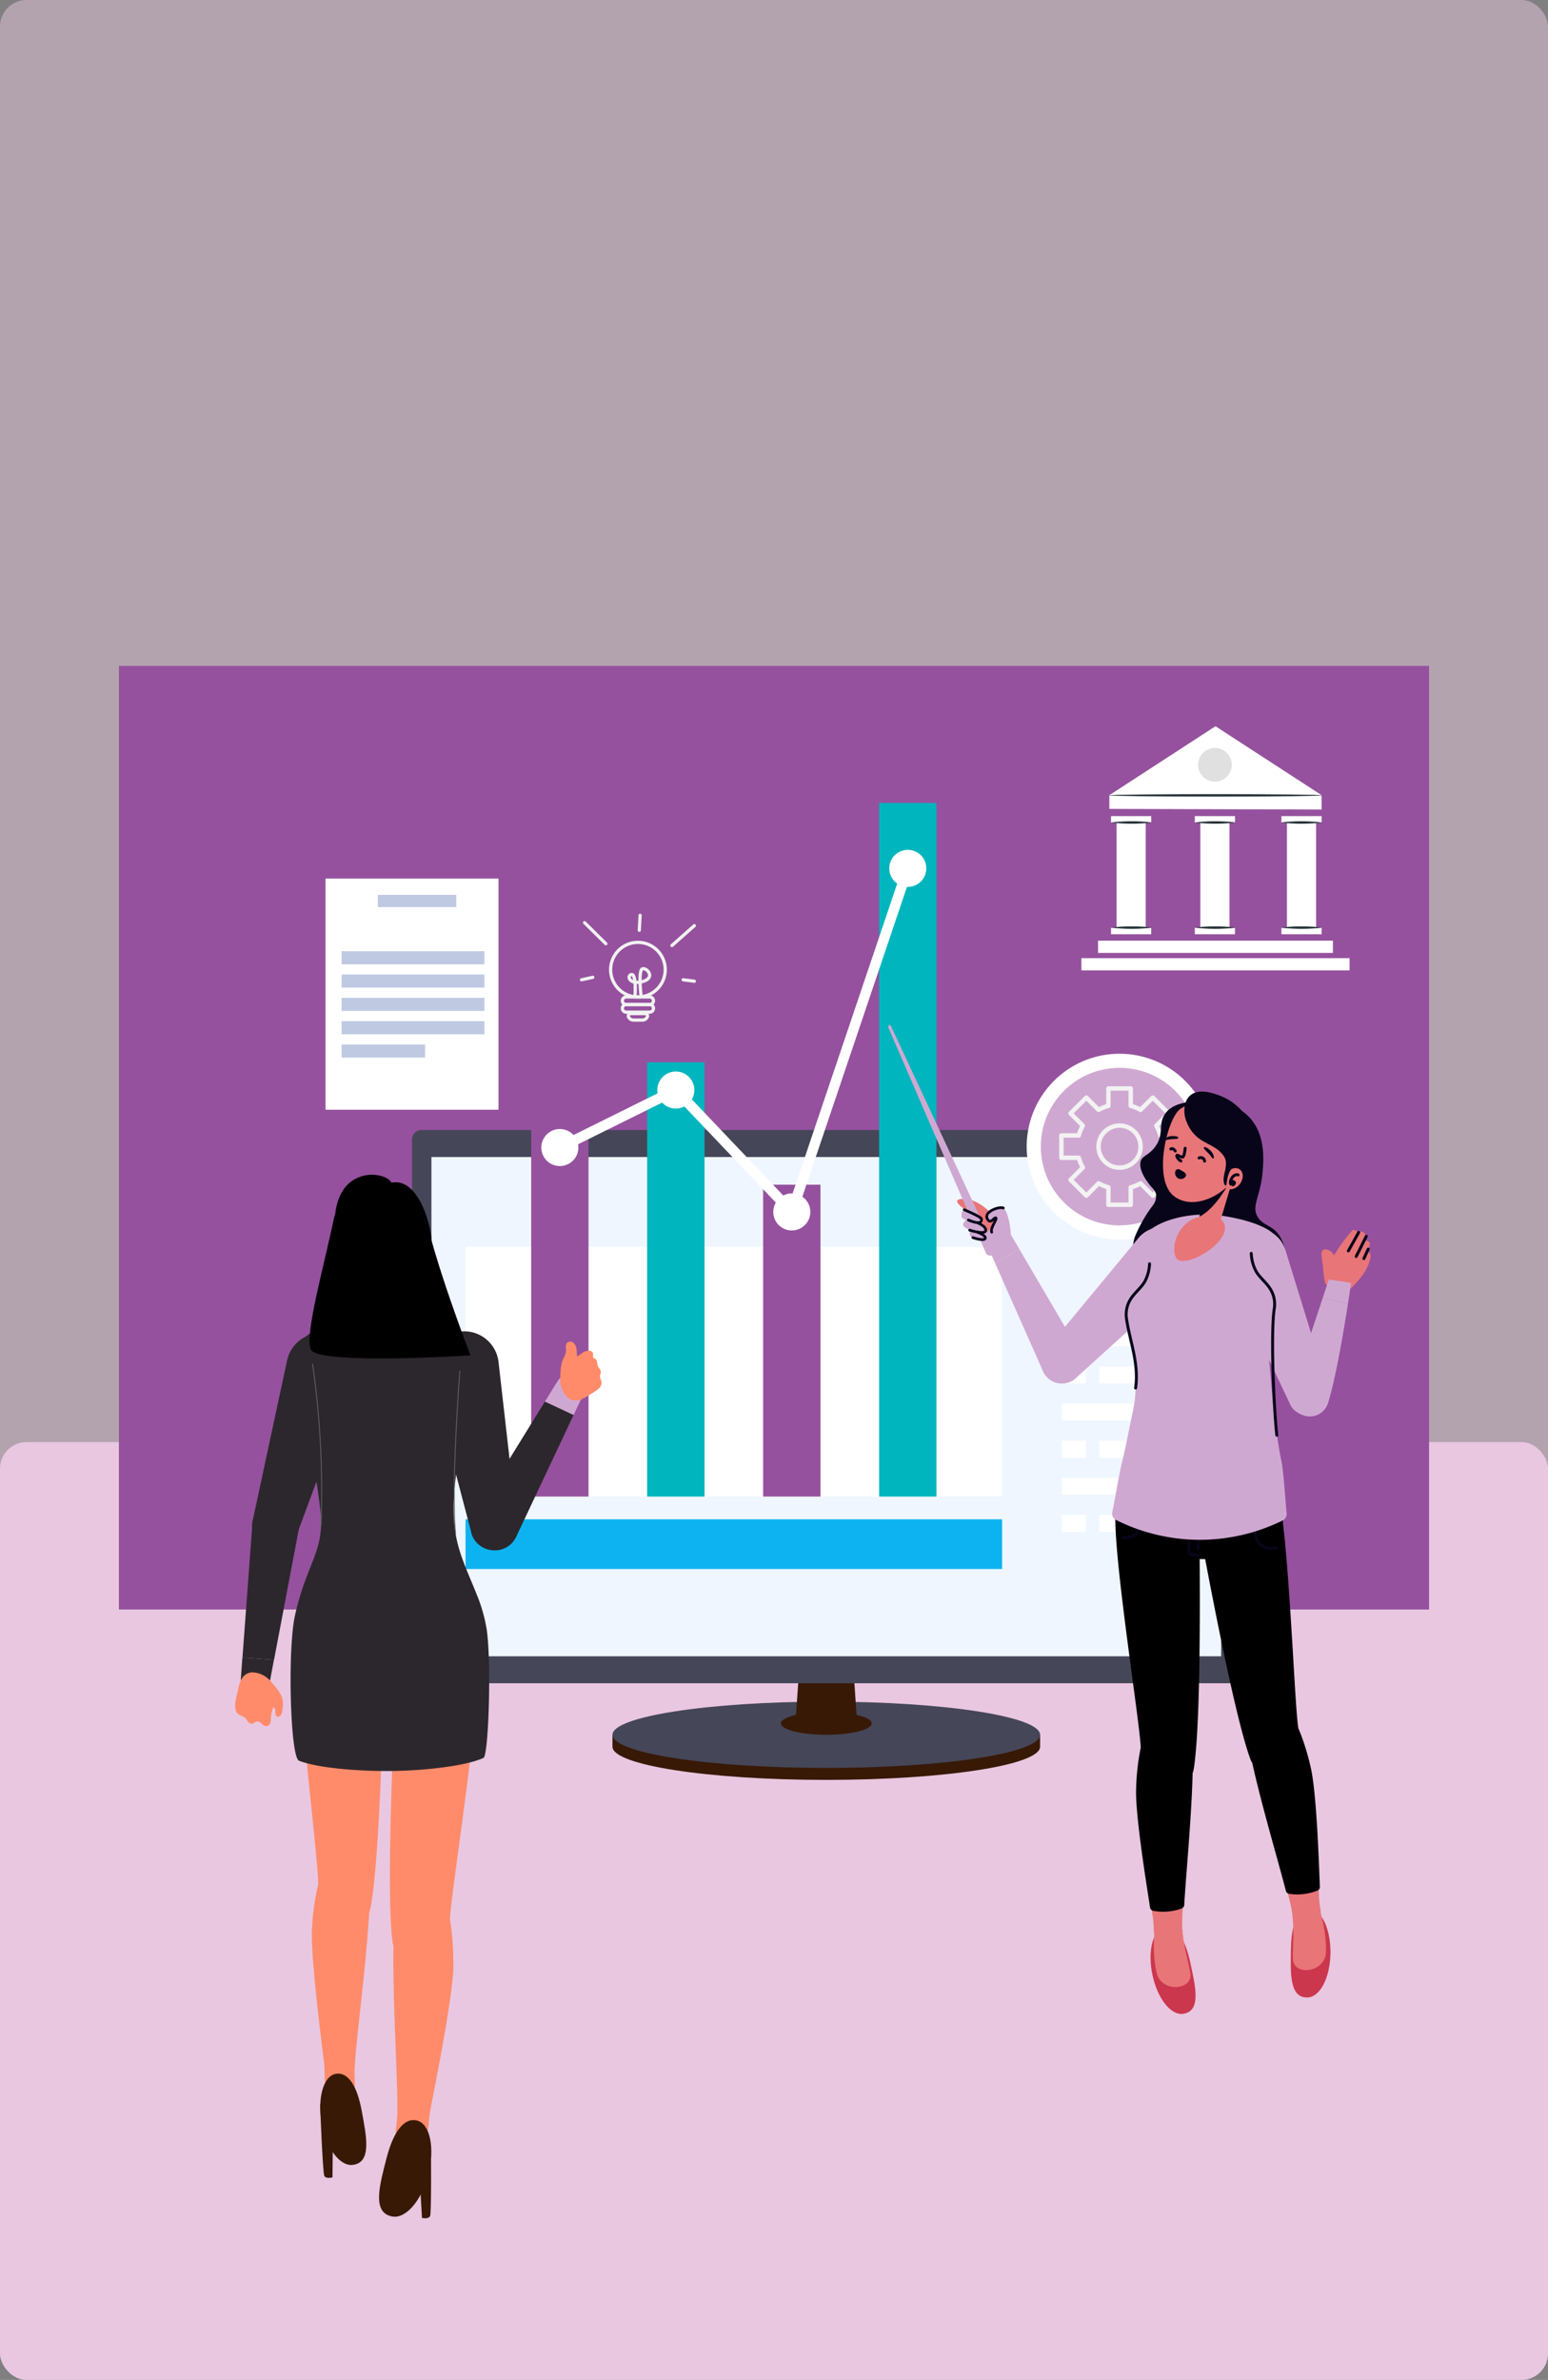 <?xml version="1.0" encoding="UTF-8"?>
<svg xmlns="http://www.w3.org/2000/svg" xmlns:xlink="http://www.w3.org/1999/xlink" width="350" height="538" viewBox="0 0 350 538">
  <rect x="0" y="0" width="350" height="538" fill="#808080" stroke="none"/>
  <defs>
    <clipPath id="clip-path">
      <rect id="Rectangle_6148" data-name="Rectangle 6148" width="350" height="538" rx="6" transform="translate(139 619)" fill="#e9c7e0"></rect>
    </clipPath>
  </defs>
  <g id="Group_49152" data-name="Group 49152" transform="translate(-139 -619)">
    <g id="Mask_Group_59" data-name="Mask Group 59" opacity="0.485" clip-path="url(#clip-path)">
      <g id="Group_12051" data-name="Group 12051">
        <rect id="Rectangle_6128" data-name="Rectangle 6128" width="350" height="538" transform="translate(139 619)" fill="#e9c7e0"></rect>
      </g>
    </g>
    <rect id="Rectangle_18297" data-name="Rectangle 18297" width="350" height="212" rx="6" transform="translate(139 945)" fill="#e9c7e0"></rect>
    <g id="OBJECTS" transform="translate(103.654 744.56)">
      <g id="Group_48386" data-name="Group 48386" transform="translate(62.235 55.955)">
        <path id="Path_74489" data-name="Path 74489" d="M0,0H296.221V213.3H0Z" transform="translate(0 -30.973)" fill="#95519e"></path>
        <g id="Group_48370" data-name="Group 48370" transform="translate(46.71 17.096)">
          <rect id="Rectangle_18273" data-name="Rectangle 18273" width="39.113" height="52.256" fill="#fff"></rect>
          <rect id="Rectangle_18274" data-name="Rectangle 18274" width="17.737" height="2.771" transform="translate(11.825 3.682)" fill="#bfc9e2"></rect>
          <rect id="Rectangle_18275" data-name="Rectangle 18275" width="32.291" height="2.956" transform="translate(3.638 16.416)" fill="#bfc9e2"></rect>
          <rect id="Rectangle_18276" data-name="Rectangle 18276" width="32.291" height="2.956" transform="translate(3.638 21.688)" fill="#bfc9e2"></rect>
          <rect id="Rectangle_18277" data-name="Rectangle 18277" width="32.291" height="2.956" transform="translate(3.638 26.959)" fill="#bfc9e2"></rect>
          <rect id="Rectangle_18278" data-name="Rectangle 18278" width="32.291" height="2.956" transform="translate(3.638 32.23)" fill="#bfc9e2"></rect>
          <rect id="Rectangle_18279" data-name="Rectangle 18279" width="18.874" height="2.956" transform="translate(3.638 37.501)" fill="#bfc9e2"></rect>
        </g>
        <g id="Group_48379" data-name="Group 48379" transform="translate(66.267)">
          <g id="Group_48375" data-name="Group 48375" transform="translate(0 73.943)">
            <g id="Group_48374" data-name="Group 48374">
              <g id="Group_48373" data-name="Group 48373">
                <g id="Group_48372" data-name="Group 48372">
                  <path id="Path_74349" data-name="Path 74349" d="M300.386,325.709c0,4.138-21.643,7.492-48.34,7.492s-48.34-3.354-48.34-7.492V323h96.679Z" transform="translate(-158.38 -186.296)" fill="#381905"></path>
                  <ellipse id="Ellipse_1721" data-name="Ellipse 1721" cx="48.34" cy="7.492" rx="48.34" ry="7.492" transform="translate(45.328 129.215)" fill="#454658"></ellipse>
                  <path id="Path_74350" data-name="Path 74350" d="M269.085,313.462l-.972-14.317H256.372l-.972,14.317c-2.093.472-3.417,1.156-3.417,1.92,0,1.426,4.593,2.583,10.259,2.583s10.26-1.156,10.26-2.583C272.5,314.618,271.178,313.934,269.085,313.462Z" transform="translate(-168.575 -181.258)" fill="#381905"></path>
                  <g id="Group_48371" data-name="Group 48371">
                    <path id="Path_74351" data-name="Path 74351" d="M146.244,151.814V272.631a2.119,2.119,0,0,0,2.119,2.119h183.1a2.119,2.119,0,0,0,2.12-2.119V151.814a2.119,2.119,0,0,0-2.12-2.119h-183.1A2.119,2.119,0,0,0,146.244,151.814Z" transform="translate(-146.244 -149.695)" fill="#454658"></path>
                    <rect id="Rectangle_18280" data-name="Rectangle 18280" width="178.557" height="112.858" transform="translate(4.389 6.098)" fill="#eff6ff"></rect>
                  </g>
                </g>
              </g>
            </g>
          </g>
          <g id="Group_48377" data-name="Group 48377" transform="translate(12.099)">
            <rect id="Rectangle_18281" data-name="Rectangle 18281" width="121.319" height="56.444" transform="translate(121.319 156.795) rotate(180)" fill="#fff"></rect>
            <g id="Group_48376" data-name="Group 48376" transform="translate(14.842)">
              <rect id="Rectangle_18282" data-name="Rectangle 18282" width="12.967" height="156.795" transform="translate(91.635 156.795) rotate(180)" fill="#00b5bd"></rect>
              <rect id="Rectangle_18283" data-name="Rectangle 18283" width="12.967" height="85.194" transform="translate(12.967 156.795) rotate(180)" fill="#95519e"></rect>
              <rect id="Rectangle_18284" data-name="Rectangle 18284" width="12.967" height="98.162" transform="translate(39.19 156.795) rotate(180)" fill="#00b5bd"></rect>
              <path id="Path_74490" data-name="Path 74490" d="M0,0H12.967V70.5H0Z" transform="translate(65.412 156.795) rotate(180)" fill="#95519e"></path>
            </g>
            <path id="Path_74352" data-name="Path 74352" d="M291.413,73.58a4.187,4.187,0,1,0-4.187,4.187A4.187,4.187,0,0,0,291.413,73.58Z" transform="translate(-187.232 -58.793)" fill="#fff"></path>
            <path id="Path_74353" data-name="Path 74353" d="M258.17,172.043a4.187,4.187,0,1,0-4.187,4.187A4.188,4.188,0,0,0,258.17,172.043Z" transform="translate(-180.212 -79.588)" fill="#fff"></path>
            <path id="Path_74354" data-name="Path 74354" d="M224.926,137.11a4.187,4.187,0,1,0-4.187,4.187A4.187,4.187,0,0,0,224.926,137.11Z" transform="translate(-173.191 -72.21)" fill="#fff"></path>
            <path id="Path_74355" data-name="Path 74355" d="M191.683,153.585a4.187,4.187,0,1,0-4.187,4.187A4.187,4.187,0,0,0,191.683,153.585Z" transform="translate(-166.17 -75.689)" fill="#fff"></path>
            <path id="Path_74356" data-name="Path 74356" d="M267.285,74.7l-26.223,77.669L214.84,124.814l-26.223,13" transform="translate(-167.291 -59.914)" fill="none" stroke="#fff" stroke-linecap="round" stroke-linejoin="round" stroke-width="2.329"></path>
            <rect id="Rectangle_18286" data-name="Rectangle 18286" width="121.319" height="11.238" transform="translate(121.319 173.176) rotate(180)" fill="#0db3f1"></rect>
          </g>
          <g id="Group_48378" data-name="Group 48378" transform="translate(146.909 119.009)">
            <rect id="Rectangle_18287" data-name="Rectangle 18287" width="26.133" height="3.826" transform="translate(0 0)" fill="#fff"></rect>
            <rect id="Rectangle_18288" data-name="Rectangle 18288" width="5.43" height="3.826" transform="translate(0 8.384)" fill="#fff"></rect>
            <rect id="Rectangle_18289" data-name="Rectangle 18289" width="17.648" height="3.826" transform="translate(8.485 8.384)" fill="#fff"></rect>
            <rect id="Rectangle_18290" data-name="Rectangle 18290" width="26.133" height="3.826" transform="translate(0 16.769)" fill="#fff"></rect>
            <rect id="Rectangle_18291" data-name="Rectangle 18291" width="17.648" height="3.826" transform="translate(8.485 25.153)" fill="#fff"></rect>
            <rect id="Rectangle_18292" data-name="Rectangle 18292" width="5.43" height="3.826" transform="translate(0 25.153)" fill="#fff"></rect>
            <rect id="Rectangle_18293" data-name="Rectangle 18293" width="26.133" height="3.826" transform="translate(0 33.537)" fill="#fff"></rect>
            <rect id="Rectangle_18294" data-name="Rectangle 18294" width="5.43" height="3.826" transform="translate(0 41.921)" fill="#fff"></rect>
            <rect id="Rectangle_18295" data-name="Rectangle 18295" width="17.648" height="3.826" transform="translate(8.485 41.921)" fill="#fff"></rect>
          </g>
        </g>
        <g id="Group_48382" data-name="Group 48382" transform="translate(205.239 56.684)">
          <g id="Group_48381" data-name="Group 48381" transform="translate(0)">
            <path id="Path_74357" data-name="Path 74357" d="M343.427,169.821a21,21,0,1,1,21-21A21.026,21.026,0,0,1,343.427,169.821Z" transform="translate(-322.424 -127.815)" fill="#fff"></path>
            <path id="Path_74358" data-name="Path 74358" d="M326.476,149.674a17.807,17.807,0,1,1,17.807,17.807A17.806,17.806,0,0,1,326.476,149.674Z" transform="translate(-323.28 -128.671)" fill="#cfa8d2"></path>
            <g id="Group_48380" data-name="Group 48380" transform="translate(7.855 7.855)">
              <path id="Path_74359" data-name="Path 74359" d="M358.678,153.445V148.4h-3.928a9.522,9.522,0,0,0-.913-2.213l2.776-2.776-3.57-3.569-2.776,2.776a9.485,9.485,0,0,0-2.212-.914v-3.928h-5.048V141.7a9.487,9.487,0,0,0-2.212.914l-2.777-2.776-3.569,3.569,2.776,2.776a9.494,9.494,0,0,0-.914,2.213h-3.928v5.048h3.928a9.508,9.508,0,0,0,.914,2.213l-2.776,2.776L338.017,162l2.777-2.776a9.486,9.486,0,0,0,2.212.914v3.927h5.048v-3.927a9.484,9.484,0,0,0,2.212-.914L353.042,162l3.57-3.569-2.776-2.776a9.537,9.537,0,0,0,.913-2.213Z" transform="translate(-332.382 -137.773)" fill="#cfa8d2" stroke="#f2f2f2" stroke-linecap="round" stroke-linejoin="round" stroke-width="1"></path>
              <path id="Path_74360" data-name="Path 74360" d="M343.023,153.168a4.754,4.754,0,1,1,4.754,4.754A4.754,4.754,0,0,1,343.023,153.168Z" transform="translate(-334.629 -140.02)" fill="#cfa8d2" stroke="#f2f2f2" stroke-linecap="round" stroke-linejoin="round" stroke-width="1"></path>
            </g>
          </g>
        </g>
        <g id="Group_48385" data-name="Group 48385" transform="translate(104.59 25.403)">
          <g id="Group_48383" data-name="Group 48383" transform="translate(6.585 6.115)">
            <path id="Path_74361" data-name="Path 74361" d="M215.517,102.084a6.171,6.171,0,1,1-6.171-6.172A6.171,6.171,0,0,1,215.517,102.084Z" transform="translate(-203.175 -95.912)" fill="none" stroke="#f2f2f2" stroke-linecap="round" stroke-linejoin="round" stroke-width="0.729"></path>
            <path id="Path_74362" data-name="Path 74362" d="M209.811,109.613s.351-5-.784-4.846-.608,2.418,2.465,1.6,1.017-3.207,0-2.895-.313,6.138-.313,6.138" transform="translate(-204.295 -97.503)" fill="none" stroke="#f2f2f2" stroke-linecap="round" stroke-linejoin="round" stroke-width="0.729"></path>
            <path id="Path_74363" data-name="Path 74363" d="M212.713,113.272H207.4a.856.856,0,0,1-.857-.857h0a.856.856,0,0,1,.857-.857h5.312a.856.856,0,0,1,.857.857h0A.856.856,0,0,1,212.713,113.272Z" transform="translate(-203.887 -99.217)" fill="none" stroke="#f2f2f2" stroke-linecap="round" stroke-linejoin="round" stroke-width="0.729"></path>
            <path id="Path_74364" data-name="Path 74364" d="M212.713,115.445H207.4a.856.856,0,0,1-.857-.857h0a.857.857,0,0,1,.857-.857h5.312a.857.857,0,0,1,.857.857h0A.856.856,0,0,1,212.713,115.445Z" transform="translate(-203.887 -99.675)" fill="none" stroke="#f2f2f2" stroke-linecap="round" stroke-linejoin="round" stroke-width="0.729"></path>
            <path id="Path_74365" data-name="Path 74365" d="M211.392,117.785H209.44a1.225,1.225,0,0,1-1.141-.694.6.6,0,0,1-.054-.243h0a.53.53,0,0,1,.53-.529h3.283a.529.529,0,0,1,.529.529h0a.6.6,0,0,1-.054.243A1.227,1.227,0,0,1,211.392,117.785Z" transform="translate(-204.246 -100.222)" fill="none" stroke="#f2f2f2" stroke-linecap="round" stroke-linejoin="round" stroke-width="0.729"></path>
          </g>
          <g id="Group_48384" data-name="Group 48384">
            <line id="Line_673" data-name="Line 673" x1="2.55" y2="0.56" transform="translate(0 14.015)" fill="none" stroke="#f2f2f2" stroke-linecap="round" stroke-linejoin="round" stroke-width="0.729"></line>
            <line id="Line_674" data-name="Line 674" x1="4.81" y1="4.756" transform="translate(0.691 1.663)" fill="none" stroke="#f2f2f2" stroke-linecap="round" stroke-linejoin="round" stroke-width="0.729"></line>
            <line id="Line_675" data-name="Line 675" y1="3.381" x2="0.183" transform="translate(13.063)" fill="none" stroke="#f2f2f2" stroke-linecap="round" stroke-linejoin="round" stroke-width="0.729"></line>
            <line id="Line_676" data-name="Line 676" y1="4.488" x2="5.061" transform="translate(20.45 2.336)" fill="none" stroke="#f2f2f2" stroke-linecap="round" stroke-linejoin="round" stroke-width="0.729"></line>
            <line id="Line_677" data-name="Line 677" x2="2.526" y2="0.328" transform="translate(22.985 14.569)" fill="none" stroke="#f2f2f2" stroke-linecap="round" stroke-linejoin="round" stroke-width="0.729"></line>
          </g>
        </g>
      </g>
      <g id="Group_48415" data-name="Group 48415" transform="translate(236.135 106.175)">
        <g id="Group_48410" data-name="Group 48410" transform="translate(0 0)">
          <g id="Group_48409" data-name="Group 48409">
            <g id="Group_48404" data-name="Group 48404">
              <g id="Group_48389" data-name="Group 48389" transform="translate(69.506 101.82)">
                <g id="Group_48388" data-name="Group 48388" transform="translate(0.308 0.288)">
                  <g id="Group_48387" data-name="Group 48387">
                    <path id="Path_74366" data-name="Path 74366" d="M371.2,255.816s7.827,44.354,12.321,56.833c2.551,7.081,11.606-2.3,10.473-6.038s-2.431-54.96-5.944-56.9a7.584,7.584,0,0,0-4.507-.552C377.384,249.679,373.056,253.783,371.2,255.816Z" transform="translate(-371.199 -249.068)" fill="#e87578"></path>
                    <path id="Path_74367" data-name="Path 74367" d="M399.766,328.769c-1.36-6.087-3.538-11.666-5.705-13.83-1.905-1.9-8.3-1.2-8.394,2.12-.732,7.323,9.06,37.575,10.066,43.878.5,3.122.043,4.245,2.438,4.528a4.529,4.529,0,0,0,3.76-1.227c.9-1.734.073-3.845-.055-6.333S401.126,334.856,399.766,328.769Z" transform="translate(-374.246 -262.76)" fill="#e87578"></path>
                  </g>
                  <path id="Path_74368" data-name="Path 74368" d="M407.093,383.07c-.107,5.5-2.38,9.692-5.063,9.869-4.3.284-3.975-5.674-3.867-11.177s1.567-8.8,4.256-8.751S407.2,377.567,407.093,383.07Z" transform="translate(-376.882 -275.244)" fill="#cb374d"></path>
                  <path id="Path_74369" data-name="Path 74369" d="M398.615,374.125c.472,3.625-.084,8.782.132,10.223.461,3.087,6.148,2.863,7.3-.972.37-1.227.081-6.333-1.227-10.233S398.615,374.125,398.615,374.125Z" transform="translate(-376.989 -274.953)" fill="#e87578"></path>
                </g>
                <path id="Path_74370" data-name="Path 74370" d="M394.059,305.806a52.49,52.49,0,0,1,2.858,9.131c1.173,5.248,1.7,18.706,1.935,24.689,0,.05.05,1.264.08,2.03a.9.9,0,0,1-.538.87,12.3,12.3,0,0,1-6.408.733.9.9,0,0,1-.737-.672c-.6-2.321-1.395-5.181-2.248-8.27-1.856-6.71-3.958-14.313-5.342-20.6a5.987,5.987,0,0,1-.493-1.046c-4.45-12.36-12.255-56.438-12.333-56.882l-.024-.139.1-.1c2.569-2.814,6.824-6.27,12.532-6.75a7.89,7.89,0,0,1,4.67.587c2.269,1.253,3.514,19.12,4.8,40.581C393.338,297.274,393.715,303.593,394.059,305.806Z" transform="translate(-370.809 -248.703)"></path>
              </g>
              <g id="Group_48392" data-name="Group 48392" transform="translate(51.375 105.259)">
                <g id="Group_48391" data-name="Group 48391" transform="translate(0.278 0.29)">
                  <g id="Group_48390" data-name="Group 48390">
                    <path id="Path_74371" data-name="Path 74371" d="M366.554,257.683s.837,45.031-1.177,58.141c-1.143,7.439-11.831-.031-11.438-3.914s-8.17-54.4-5.094-56.982a7.579,7.579,0,0,1,4.316-1.407C359.305,252.849,364.34,256.045,366.554,257.683Z" transform="translate(-348.177 -253.43)" fill="#e87578"></path>
                    <path id="Path_74372" data-name="Path 74372" d="M354.151,334.351c.166-6.235,1.231-12.129,2.943-14.669,1.5-2.232,7.914-2.774,8.645.469,2.125,7.046-1.674,38.615-1.451,44.994.11,3.161.772,4.174-1.523,4.913a4.53,4.53,0,0,1-3.926-.483c-1.213-1.529-.81-3.759-1.162-6.226S353.987,340.585,354.151,334.351Z" transform="translate(-349.438 -267.037)" fill="#e87578"></path>
                  </g>
                  <path id="Path_74373" data-name="Path 74373" d="M358.379,389.031c1.163,5.38,4.2,9.054,6.865,8.712,4.276-.547,2.811-6.332,1.648-11.711s-3.229-8.339-5.858-7.771S357.217,383.65,358.379,389.031Z" transform="translate(-350.237 -279.778)" fill="#cb374d"></path>
                  <path id="Path_74374" data-name="Path 74374" d="M365.339,378.634c.233,3.649,1.769,8.6,1.834,10.058.14,3.118-5.484,3.991-7.355.449-.6-1.132-1.3-6.2-.76-10.278S365.339,378.634,365.339,378.634Z" transform="translate(-350.435 -279.524)" fill="#e87578"></path>
                </g>
                <path id="Path_74375" data-name="Path 74375" d="M353.58,311.147a52.476,52.476,0,0,0-1.051,9.511c-.143,5.375,1.925,18.684,2.844,24.6.007.05.193,1.25.31,2.008a.9.9,0,0,0,.7.75,12.3,12.3,0,0,0,6.43-.511.9.9,0,0,0,.594-.8c.147-2.394.373-5.352.618-8.548.532-6.941,1.135-14.807,1.285-21.243a5.953,5.953,0,0,0,.282-1.122c1.995-12.984,1.188-57.74,1.18-58.191l0-.141-.114-.084c-3.062-2.268-7.9-4.843-13.6-4.217a7.884,7.884,0,0,0-4.47,1.473c-1.986,1.666.223,19.439,3.088,40.747C352.648,302.635,353.492,308.908,353.58,311.147Z" transform="translate(-347.824 -253.062)"></path>
              </g>
              <path id="Path_74376" data-name="Path 74376" d="M348.822,265.6c-.009-.12-.018-.241-.028-.361q-.174-2.383-.237-4.772c-.046-1.8-.04-3.595.033-5.39q.057-1.391.172-2.78c.02-.231.04-.462.063-.693a2.451,2.451,0,0,1,.073-.585c.122-.345.406-.6.536-.946a2.223,2.223,0,0,0,0-1.2,3.108,3.108,0,0,1-.087-.965c.036-.3.088-.588.148-.881q.19-.942.435-1.872a21.108,21.108,0,0,1,1.756-4.61.646.646,0,0,1,.676-.329c4.088.665,9.769,1.952,15.086,1.911a90.139,90.139,0,0,0,14.409-1.268.642.642,0,0,1,.586.2c1.094,1.2,5.175,7.037,2.641,24.926Z" transform="translate(-296.598 -145.088)"></path>
              <path id="Path_74377" data-name="Path 74377" d="M388,263.235s-.975,5.777,4.8,4.909" transform="translate(-304.921 -149.951)" fill="none" stroke="#08051a" stroke-linecap="round" stroke-linejoin="round" stroke-width="0.662"></path>
              <path id="Path_74378" data-name="Path 74378" d="M353.738,260.906s.831,4.843-3.626,4.378" transform="translate(-296.932 -149.459)" fill="none" stroke="#08051a" stroke-linecap="round" stroke-linejoin="round" stroke-width="0.662"></path>
              <path id="Path_74379" data-name="Path 74379" d="M368.984,250.907s-.324,15.251,0,15.764,2.025.531,2.025.531" transform="translate(-300.887 -147.348)" fill="none" stroke="#08051a" stroke-linecap="round" stroke-linejoin="round" stroke-width="0.662"></path>
              <line id="Line_678" data-name="Line 678" y1="14.303" x2="0.152" transform="translate(70.1 104.127)" fill="none" stroke="#08051a" stroke-linecap="round" stroke-linejoin="round" stroke-width="0.662"></line>
              <g id="Group_48403" data-name="Group 48403">
                <path id="Path_74380" data-name="Path 74380" d="M381.113,167.64c-1.559-2.464.553-4.69,1.039-9.948.241-2.61.756-8.174-2.527-12.157-4-4.848-11.11-4.31-12.609-4.149-2.164.232-5.216.559-6.837,2.8-1.7,2.349-.171,4.518-2.228,7.423-1.552,2.192-3.192,2.043-3.415,3.711-.279,2.1,1.989,4.846,2.284,5.2.615.73,1.183,1.2,1.3,2.088a3.64,3.64,0,0,1-.876,2.5,31.906,31.906,0,0,0-3.948,6.968c-.067.211-1.023,3.288-.093,5.07,1.626,3.114,9.486,3.18,19.318-.017,10.237,2.2,13.538,1.1,14.464-.555.877-1.564-.667-4.2-.807-4.442C384.608,169.372,382.4,169.674,381.113,167.64Z" transform="translate(-297.499 -124.196)" fill="#08051a"></path>
                <g id="Group_48402" data-name="Group 48402">
                  <path id="Path_74381" data-name="Path 74381" d="M312.936,175.783s-4.368-6.282-8.846-6.355,1.86,3.394,2.212,3.909,3.127,6.454,3.309,6.454A46.456,46.456,0,0,0,312.936,175.783Z" transform="translate(-286.876 -130.14)" fill="#e87578"></path>
                  <g id="Group_48401" data-name="Group 48401">
                    <g id="Group_48400" data-name="Group 48400">
                      <g id="Group_48399" data-name="Group 48399">
                        <g id="Group_48398" data-name="Group 48398">
                          <g id="Group_48393" data-name="Group 48393" transform="translate(34.628 45.644)">
                            <path id="Path_74382" data-name="Path 74382" d="M329.319,218.663a4.014,4.014,0,1,1,5.544-1.215A4.014,4.014,0,0,1,329.319,218.663Z" transform="translate(-326.778 -184.62)" fill="#cfa8d2"></path>
                            <path id="Path_74383" data-name="Path 74383" d="M356.034,190.006a6.185,6.185,0,1,1,8.544-1.873A6.185,6.185,0,0,1,356.034,190.006Z" transform="translate(-332.209 -177.723)" fill="#cfa8d2"></path>
                            <path id="Path_74384" data-name="Path 74384" d="M348.535,180.024l-21.2,25.612a4.693,4.693,0,0,0,6.836,6.234l0,0,.008-.008c.092-.072.182-.146.27-.226s.147-.151.219-.228l24.026-21.762c4.42-4.045,1.6-9.368-1.055-11.069A6.932,6.932,0,0,0,348.535,180.024Z" transform="translate(-326.593 -177.485)" fill="#cfa8d2"></path>
                            <path id="Path_74385" data-name="Path 74385" d="M379.941,188.07l14.251,30.039a4.694,4.694,0,0,0,8.54-3.561l0,0,0-.011c-.027-.114-.056-.226-.091-.339s-.076-.2-.114-.3l-9.569-30.973c-1.8-5.715-7.814-5.408-10.478-3.721A6.932,6.932,0,0,0,379.941,188.07Z" transform="translate(-337.715 -177.624)" fill="#cfa8d2"></path>
                          </g>
                          <g id="Group_48395" data-name="Group 48395" transform="translate(22.036 45.413)">
                            <g id="Group_48394" data-name="Group 48394">
                              <path id="Path_74386" data-name="Path 74386" d="M332.6,207.223h0l-.02-.034-.022-.038-13.7-23.34-5.459,3.225,10.761,24.253q.047.116.1.23l.046.1,0,0a4.69,4.69,0,1,0,8.286-4.394Z" transform="translate(-311.215 -178.591)" fill="#cfa8d2"></path>
                              <path id="Path_74387" data-name="Path 74387" d="M316.029,178.59l-.017.009a2.96,2.96,0,0,0-.3-.42,2.9,2.9,0,0,0-4.847,3.047h0l.018.04.008.017,1.931,4.354,5.459-3.225Z" transform="translate(-310.63 -177.193)" fill="#cfa8d2"></path>
                            </g>
                          </g>
                          <g id="Group_48397" data-name="Group 48397">
                            <path id="Path_74388" data-name="Path 74388" d="M306.7,169.945a1.129,1.129,0,1,1-2.012.9l-21.952-50.73a.34.34,0,1,1,.619-.278Z" transform="translate(-282.694 -119.621)" fill="#cfa8d2"></path>
                            <path id="Path_74389" data-name="Path 74389" d="M309.15,177.114a.5.5,0,0,0-.01-.077,1.067,1.067,0,0,0-.356-.55c-.165-.148-.351-.273-.511-.427a.635.635,0,0,1-.237-.566,1.4,1.4,0,0,1,.166-.315.826.826,0,0,0,.051-.674c-.177-.48-.784-.621-1.206-.8l-1.373-.6-.974-.424a1.674,1.674,0,0,1-.346-.151c.389.307.023.192.178.161-.195.039-.506-.051-.744.488a3.233,3.233,0,0,0-.012,1.036c.144.376.76.549.9.571.233.036-.749.729-.544,1.3.269.517,1.2.92,1.45,1.057.212.118-.361.823.488,1.72.037.039.082.072.121.11l1.036.16,1.048.162c.263.04.62.125.762-.18a.56.56,0,0,0-.025-.476,1.234,1.234,0,0,0-.315-.374c-.129-.113-.285-.27-.217-.428s.277-.155.424-.232A.511.511,0,0,0,309.15,177.114Z" transform="translate(-287.138 -130.795)" fill="#cfa8d2"></path>
                            <g id="Group_48396" data-name="Group 48396" transform="translate(17.214 41.734)">
                              <path id="Path_74390" data-name="Path 74390" d="M304.517,172.529s3.856,1.582,3.9,2.093.026,1.46-2.956.239" transform="translate(-304.517 -172.529)" fill="#cfa8d2" stroke="#08051a" stroke-linecap="round" stroke-linejoin="round" stroke-width="0.61"></path>
                              <path id="Path_74391" data-name="Path 74391" d="M307.757,176.224s2.081.749,1.951,1.794-3.631-.09-3.631-.09" transform="translate(-304.846 -173.309)" fill="#cfa8d2" stroke="#08051a" stroke-linecap="round" stroke-linejoin="round" stroke-width="0.61"></path>
                              <path id="Path_74392" data-name="Path 74392" d="M307.852,178.894s2.194.731,1.949,1.455-2.8-.173-2.8-.173" transform="translate(-305.042 -173.873)" fill="#cfa8d2" stroke="#08051a" stroke-linecap="round" stroke-linejoin="round" stroke-width="0.61"></path>
                            </g>
                          </g>
                          <path id="Path_74393" data-name="Path 74393" d="M316.4,177.993c.076-1.4-.728-5.589-1.677-5.987s-4.387.83-3.651,2.383,1.578-.39,1.962-.145-1.375,2.389-.931,3.236" transform="translate(-288.667 -130.668)" fill="#cfa8d2"></path>
                          <path id="Path_74394" data-name="Path 74394" d="M314.727,172.006c-.949-.4-4.387.83-3.651,2.383s1.578-.39,1.962-.145-1.375,2.389-.931,3.236" transform="translate(-288.667 -130.668)" fill="#cfa8d2" stroke="#08051a" stroke-linecap="round" stroke-linejoin="round" stroke-width="0.61"></path>
                        </g>
                      </g>
                    </g>
                  </g>
                </g>
                <path id="Path_74395" data-name="Path 74395" d="M354.149,189.967a13.748,13.748,0,0,0-3.036,3.763c-1.26,2.661-.693,5.8.1,8.637.659,2.363,1.492,4.777,1.436,7.263-.034,1.466-.382,2.937-.46,4.43a26.257,26.257,0,0,1-.517,3.985c-1.409,6.769-1.764,8.842-2.379,11.241-.653,2.546-1.734,8.981-2.333,11.861a1.649,1.649,0,0,0,.868,1.818,42.282,42.282,0,0,0,37.643.1,1.645,1.645,0,0,0,.9-1.652c-.277-2.741-.672-9.179-1.16-11.711,0,0-.494-2.035-1.3-7.82-.708-5.094-1-10.2-1.53-15.308-.491-4.712,1.517-9.163,1.049-13.973a21.892,21.892,0,0,1,1.576-10.969c.349-3.6-4.993-6.15-13.026-7.421-8.546-1.353-17.661,2-18.01,5.609,0,0-1.192,22.8-1.63,31.189" transform="translate(-296.258 -131.086)" fill="#cfa8d2"></path>
                <path id="Path_74396" data-name="Path 74396" d="M356.235,188a9.262,9.262,0,0,1-1.1,4.075c-.845,1.414-2.2,2.436-3.1,3.807a6.45,6.45,0,0,0-.981,4.733c.749,5.02,2.813,9.884,2.027,15.49" transform="translate(-297.113 -134.063)" fill="none" stroke="#08051a" stroke-linecap="round" stroke-linejoin="round" stroke-width="0.662"></path>
                <path id="Path_74397" data-name="Path 74397" d="M374.962,174.854l-2.5-.231c-5.242-.962-8.871,5.32-7.425,9S380.364,178.9,374.962,174.854Z" transform="translate(-300.016 -131.216)" fill="#e87578"></path>
              </g>
            </g>
            <g id="Group_48408" data-name="Group 48408" transform="translate(62.165 15.032)">
              <g id="Group_48407" data-name="Group 48407">
                <g id="Group_48406" data-name="Group 48406">
                  <g id="Group_48405" data-name="Group 48405" transform="translate(7.911 19.775)">
                    <path id="Path_74398" data-name="Path 74398" d="M371.531,173.32l4.6,1.377,3.281-10.949-5.133.415Z" transform="translate(-371.531 -163.747)" fill="#e87578"></path>
                    <path id="Path_74399" data-name="Path 74399" d="M371.939,172.3l1.823-8.033,5.21-.26C377.539,166.91,374.806,170.873,371.939,172.3Z" transform="translate(-371.618 -163.803)" fill="#08051a"></path>
                  </g>
                  <path id="Path_74400" data-name="Path 74400" d="M377.2,159.67s-.6.641-1.586,1.515c-2.715,2.415-7.689,4.577-11.471,1.918-5.152-3.622-1.7-17.813,1.292-19.847C372.377,138.543,383.342,146.124,377.2,159.67Z" transform="translate(-361.502 -139.348)" fill="#e87578"></path>
                  <path id="Path_74401" data-name="Path 74401" d="M366.3,161.143a1.06,1.06,0,0,0-.828-.227.786.786,0,0,0-.484.614,1.375,1.375,0,0,0,.922,1.552,1.309,1.309,0,0,0,1.5-.63C367.659,161.812,366.735,161.412,366.3,161.143Z" transform="translate(-362.234 -143.369)" fill="#08051a"></path>
                  <path id="Path_74402" data-name="Path 74402" d="M381.814,156.828c-.85.274-3.247,1.282-4.122.529-.245-.211-.151-.348-.146-.638a6.353,6.353,0,0,0-.142-1.582,5.8,5.8,0,0,0-1.893-3.045c-1.462-1.253-3.359-1.815-4.854-3.017a8.435,8.435,0,0,1-2.471-3.434,6.3,6.3,0,0,1-.234-4.651c1.387-3.431,5.5-2.326,8.129-1.219a12.285,12.285,0,0,1,7.029,7.745A12.147,12.147,0,0,1,381.814,156.828Z" transform="translate(-362.791 -138.678)" fill="#08051a"></path>
                  <path id="Path_74403" data-name="Path 74403" d="M367.348,154.911s-.176,1.974-.6,2-1.183-.562-1.288-.386.282.968.921,1.264" transform="translate(-362.335 -142.106)" fill="none" stroke="#08051a" stroke-linecap="round" stroke-linejoin="round" stroke-width="0.662"></path>
                  <path id="Path_74404" data-name="Path 74404" d="M379.368,161.819c-.856,1.153-.838,2.616.038,3.266s2.28.242,3.135-.911.839-2.615-.038-3.266S380.223,160.666,379.368,161.819Z" transform="translate(-365.142 -143.307)" fill="#e87578"></path>
                  <path id="Path_74405" data-name="Path 74405" d="M382.553,162.534c-1.034-.366-2.032,1.361-1.649,2.1,0,0,.243-.862.685-.522s-.2.668-.2.668" transform="translate(-365.582 -143.705)" fill="none" stroke="#08051a" stroke-linecap="round" stroke-linejoin="round" stroke-width="0.662"></path>
                </g>
              </g>
              <path id="Path_74406" data-name="Path 74406" d="M373.228,154.626c-.2.2.349.7.994,1.343s.962,1.375,1.164,1.173.02-1.064-.624-1.711S373.43,154.423,373.228,154.626Z" transform="translate(-363.97 -142.034)" fill="#08051a"></path>
              <path id="Path_74407" data-name="Path 74407" d="M365.07,151.8c.016.267-.677.269-1.528.32s-1.525.363-1.541.1.647-.756,1.5-.807S365.054,151.531,365.07,151.8Z" transform="translate(-361.608 -141.364)" fill="#08051a"></path>
              <path id="Path_74408" data-name="Path 74408" d="M373.086,158.39a.869.869,0,0,0-1.235-.721" transform="translate(-363.688 -142.672)" fill="none" stroke="#08051a" stroke-linecap="round" stroke-linejoin="round" stroke-width="0.662"></path>
              <path id="Path_74409" data-name="Path 74409" d="M364.738,155.553a1.573,1.573,0,0,0-.423-.431.532.532,0,0,0-.573-.009" transform="translate(-361.976 -142.132)" fill="none" stroke="#08051a" stroke-linecap="round" stroke-linejoin="round" stroke-width="0.662"></path>
              <path id="Path_74410" data-name="Path 74410" d="M380.787,159.256c-1.082.461-1.39,2.842-1.482,3.666s-1.068-.084-.461-2.492.438-3.507-.842-4.74,4.649-1.425,4.649-1.425" transform="translate(-364.949 -141.97)" fill="#08051a"></path>
            </g>
            <path id="Path_74411" data-name="Path 74411" d="M386.8,185.039a9.268,9.268,0,0,0,1.1,4.075c.844,1.414,2.2,2.435,3.1,3.807a6.449,6.449,0,0,1,.981,4.733c-.75,5.02-.194,21.051.588,28.485" transform="translate(-304.68 -133.437)" fill="none" stroke="#08051a" stroke-linecap="round" stroke-linejoin="round" stroke-width="0.662"></path>
          </g>
        </g>
        <g id="Group_48414" data-name="Group 48414" transform="translate(91.037 46.314)">
          <g id="Group_48411" data-name="Group 48411" transform="translate(6.963)">
            <path id="Path_74412" data-name="Path 74412" d="M409.748,184.105a2.259,2.259,0,0,0-2.033-1.409c-1.264.145-.678,1.865-.429,4.039a20.435,20.435,0,0,0,.385,3.158,1.535,1.535,0,0,0,.536.988c2.37,1.9,3.337,3.466,7.5-1.679a10.874,10.874,0,0,0,2.314-4.645c.116-1.2-.748-1.4-.654-1.615a3.566,3.566,0,0,0,.482-1.682c-.006-.026.006.027,0,0-.186-.566-1.358-.51-1.2-.678.1-.1.468-.6.353-.98a3.152,3.152,0,0,0-.629-.79c-.666-.359-.775.2-1.036.08-.291-.136-.877-.71-1.383-.518A36.357,36.357,0,0,0,409.748,184.105Z" transform="translate(-406.932 -178.335)" fill="#e87578"></path>
            <line id="Line_679" data-name="Line 679" x1="2.329" y2="4.176" transform="translate(6.073 0.557)" fill="none" stroke="#08051a" stroke-linecap="round" stroke-linejoin="round" stroke-width="0.662"></line>
            <line id="Line_680" data-name="Line 680" x1="2.293" y2="4.587" transform="translate(7.837 1.416)" fill="none" stroke="#08051a" stroke-linecap="round" stroke-linejoin="round" stroke-width="0.662"></line>
            <line id="Line_681" data-name="Line 681" x1="0.985" y2="2.15" transform="translate(9.578 4.326)" fill="none" stroke="#08051a" stroke-linecap="round" stroke-linejoin="round" stroke-width="0.662"></line>
          </g>
          <g id="Group_48413" data-name="Group 48413" transform="translate(0 11.205)">
            <g id="Group_48412" data-name="Group 48412">
              <path id="Path_74413" data-name="Path 74413" d="M413.688,193.289l-5.03-.749-1.385,4.178,5.716,1.27C413.393,195.392,413.649,193.587,413.688,193.289Z" transform="translate(-400.041 -192.54)" fill="#cfa8d2"></path>
              <path id="Path_74414" data-name="Path 74414" d="M405.337,197.836l-7.073,21.326a4.316,4.316,0,0,0,8.282,2.427c1.752-5.685,3.548-16.324,4.507-22.483Z" transform="translate(-398.105 -193.658)" fill="#cfa8d2"></path>
            </g>
          </g>
        </g>
      </g>
      <g id="Group_48531" data-name="Group 48531" transform="translate(88.521 140.006)">
        <g id="Group_48530" data-name="Group 48530" transform="translate(0 0)">
          <g id="Group_48509" data-name="Group 48509" transform="translate(0 35.812)">
            <g id="Group_48506" data-name="Group 48506" transform="translate(1.263)">
              <path id="Path_74465" data-name="Path 74465" d="M81.683,210.325,73.81,247.006A5.3,5.3,0,0,0,83.9,249.683l0,0,0-.013c.054-.12.106-.241.151-.366s.068-.229.1-.342l12.706-34.3c2.317-6.351-3.281-10.21-6.825-10.528A7.822,7.822,0,0,0,81.683,210.325Z" transform="translate(-71.224 -204.106)" fill="#2c272c"></path>
              <g id="Group_48505" data-name="Group 48505" transform="translate(0 38.025)">
                <g id="Group_48504" data-name="Group 48504">
                  <path id="Path_74466" data-name="Path 74466" d="M73.283,257.086h0l0,.045,0,.048-2.266,30.456,7.136.51,5.581-29.415c.02-.092.038-.185.053-.278l.024-.124h-.007a5.293,5.293,0,1,0-10.51-1.241Z" transform="translate(-70.636 -252.311)" fill="#2c272c"></path>
                  <path id="Path_74467" data-name="Path 74467" d="M70.537,302.08l.021,0a3.239,3.239,0,0,0,.013.585,3.272,3.272,0,0,0,6.454.284h0l.009-.049,0-.021,1-5.28-7.136-.51Z" transform="translate(-70.537 -261.768)" fill="#2c272c"></path>
                </g>
              </g>
            </g>
            <g id="Group_48508" data-name="Group 48508" transform="translate(0 76.662)">
              <g id="Group_48507" data-name="Group 48507">
                <path id="Path_74468" data-name="Path 74468" d="M69.045,307.7c.164-1,.472-2.022.617-2.8.331-1.782,1.128-3.524,3.18-3.6a5.7,5.7,0,0,1,4.291,2.234c1.043,1.163,2.3,2.583,2.557,4.179a6.971,6.971,0,0,1-.073,2.051,3.112,3.112,0,0,1-.267,1.046c-.192.367-.655.663-1.013.454-.339-.2-.335-.68-.32-1.074s-.084-.894-.469-.976a7.461,7.461,0,0,0-.532,2.519c-.024.7-.114,1.666-1.032,1.741-.806.065-1.287-1.173-2.09-1.073-.477.059-.845.55-1.337.507-.686-.059-.931-.937-1.393-1.328-.617-.521-1.579-.547-1.969-1.354A4.359,4.359,0,0,1,69.045,307.7Z" transform="translate(-68.936 -301.292)" fill="#ff8b6a"></path>
              </g>
            </g>
          </g>
          <g id="Group_48515" data-name="Group 48515" transform="translate(43.718 35.392)">
            <g id="Group_48512" data-name="Group 48512">
              <path id="Path_74469" data-name="Path 74469" d="M140.185,210.549l4.243,37.276a5.3,5.3,0,0,1-10.3,1.676v0l0-.013c-.043-.125-.082-.251-.115-.379s-.045-.234-.067-.351l-9.286-35.381c-1.683-6.548,4.265-9.839,7.823-9.809A7.822,7.822,0,0,1,140.185,210.549Z" transform="translate(-124.359 -203.574)" fill="#2c272c"></path>
              <g id="Group_48511" data-name="Group 48511" transform="translate(9.706 9.739)">
                <g id="Group_48510" data-name="Group 48510">
                  <path id="Path_74470" data-name="Path 74470" d="M146.694,254.442h0l.019-.04.021-.044,13.018-27.626-6.479-3.031-15.741,25.467q-.078.118-.149.241l-.066.107.005,0a5.292,5.292,0,1,0,9.369,4.921Z" transform="translate(-136.664 -217.564)" fill="#2c272c"></path>
                  <path id="Path_74471" data-name="Path 74471" d="M166.334,220.565l-.019-.01a3.334,3.334,0,0,0,.2-.551,3.272,3.272,0,0,0-5.926-2.575l0,0-.026.043-.011.018-2.826,4.572,6.479,3.031Z" transform="translate(-141.111 -215.92)" fill="#cfa8d2"></path>
                </g>
              </g>
            </g>
            <g id="Group_48514" data-name="Group 48514" transform="translate(29.793 2.337)">
              <g id="Group_48513" data-name="Group 48513">
                <path id="Path_74472" data-name="Path 74472" d="M170.9,217.072a14.719,14.719,0,0,1-2.393,1.591c-1.464,1.068-3.24,1.789-4.785.436a5.7,5.7,0,0,1-1.588-4.57,13.855,13.855,0,0,1,.35-3.3c.286-1.048,1.01-1.788.944-2.949a2.261,2.261,0,0,1,.1-1.345,1.083,1.083,0,0,1,1.492-.195,2.117,2.117,0,0,1,.769,1.446c.085.555.059,1.122.148,1.677.593-.312,1.074-.787,1.679-1.076.706-.336,2.022-.358,1.925.749a1.047,1.047,0,0,0,0,.532c.079.166.271.237.429.331.761.449.318,1.287.791,1.916a3.273,3.273,0,0,1,.465.69,1.533,1.533,0,0,1-.08,1,1.671,1.671,0,0,0,.226,1.272,1.643,1.643,0,0,1-.247,1.5A2.557,2.557,0,0,1,170.9,217.072Z" transform="translate(-162.129 -206.536)" fill="#ff8b6a"></path>
              </g>
            </g>
          </g>
          <g id="Group_48529" data-name="Group 48529" transform="translate(12.532)">
            <g id="Group_48528" data-name="Group 48528">
              <g id="Group_48527" data-name="Group 48527">
                <g id="Group_48526" data-name="Group 48526">
                  <g id="Group_48525" data-name="Group 48525">
                    <path id="Path_74473" data-name="Path 74473" d="M106.576,290.038s-.607,47.281-3.153,60.971c-1.444,7.769-12.413-.423-11.872-4.484s-6.778-57.357-3.466-59.961a7.963,7.963,0,0,1,4.576-1.335C99.13,284.726,104.308,288.245,106.576,290.038Z" transform="translate(-85.33 -185.416)" fill="#ff8b6a"></path>
                    <path id="Path_74474" data-name="Path 74474" d="M115.014,294.1s-2.889,50.515-1.2,65.32c.962,8.4,13.284.477,13.01-3.9s8.966-59.447,5.625-62.474c-1.365-1.237-.515-2.785-2.225-3.039C123.36,288.987,117.569,292.357,115.014,294.1Z" transform="translate(-90.835 -186.396)" fill="#ff8b6a"></path>
                    <path id="Path_74475" data-name="Path 74475" d="M126.907,262.319c-1.778-4.53-3.983-8.876-4.777-13.735-1.448-8.861.873-18.078,2.7-26.733.8-3.8,1.686-7.6,2.251-11.442.5-3.372.584-1.411.086-2.624-3.774-9.194-36.213-10.892-40.517-1.735a15.191,15.191,0,0,0-1.047,3.352c-.629,3.6.455,6.1,1.675,10.68.679,2.554,1.1,5.169,1.675,7.749a140.53,140.53,0,0,1,2.68,16.277c.69,8.663-3.18,11.139-5.832,22.967-1.691,7.547-1.077,32,.909,32.8,3.95,1.591,12.882,2.355,20.049,2.335,8.1-.022,17.635-1.123,21.673-2.963,1.128-.514,1.8-20.708.788-28.609A34.866,34.866,0,0,0,126.907,262.319Z" transform="translate(-84.823 -167.421)" fill="#2c272c"></path>
                    <g id="Group_48519" data-name="Group 48519" transform="translate(4.795 153.288)">
                      <g id="Group_48518" data-name="Group 48518">
                        <g id="Group_48517" data-name="Group 48517">
                          <g id="Group_48516" data-name="Group 48516">
                            <path id="Path_74476" data-name="Path 74476" d="M90.938,370.088c.379-6.537,1.691-12.686,3.571-15.295,1.653-2.293,8.4-2.65,9.056.778,2,7.463-3.03,40.465-3.007,47.166.012,3.319.674,4.406-1.76,5.1a4.758,4.758,0,0,1-4.1-.636c-1.223-1.645-.726-3.972-1.014-6.572S90.558,376.626,90.938,370.088Z" transform="translate(-90.903 -353.034)" fill="#ff8b6a"></path>
                          </g>
                          <path id="Path_74477" data-name="Path 74477" d="M93.66,427.572c1.043,5.684,4.106,9.639,6.915,9.369,4.506-.434,3.158-6.552,2.116-12.235s-3.113-8.857-5.891-8.347S92.617,421.888,93.66,427.572Z" transform="translate(-91.412 -366.396)" fill="#381905"></path>
                        </g>
                      </g>
                    </g>
                    <g id="Group_48523" data-name="Group 48523" transform="translate(19.998 160.242)">
                      <g id="Group_48522" data-name="Group 48522">
                        <g id="Group_48521" data-name="Group 48521">
                          <g id="Group_48520" data-name="Group 48520" transform="translate(3.235)">
                            <path id="Path_74478" data-name="Path 74478" d="M127.831,380.694c.084-7.006-.857-13.669-2.668-16.594-1.593-2.572-8.765-3.457-9.725.152-2.691,7.818.207,43.421-.318,50.573-.26,3.543-1.048,4.652,1.5,5.58a5.091,5.091,0,0,0,4.428-.371c1.428-1.665,1.072-4.186,1.574-6.94S127.747,387.7,127.831,380.694Z" transform="translate(-114.276 -361.85)" fill="#ff8b6a"></path>
                          </g>
                          <path id="Path_74479" data-name="Path 74479" d="M121.3,441.94c-1.538,5.989-5.1,9.982-8.084,9.484-4.777-.8-2.881-7.229-1.343-13.219s3.987-9.221,6.912-8.469S122.84,435.951,121.3,441.94Z" transform="translate(-110.175 -376.164)" fill="#381905"></path>
                        </g>
                      </g>
                    </g>
                    <g id="Group_48524" data-name="Group 48524" transform="translate(9.92)">
                      <rect id="Rectangle_18296" data-name="Rectangle 18296" width="6.914" height="11.607" transform="translate(8.5 28.404) rotate(0.307)"></rect>
                      <path id="Path_74480" data-name="Path 74480" d="M115.073,196.6l.017-3.255-6.915-.036-.027,5.031A17.737,17.737,0,0,0,115.073,196.6Z" transform="translate(-99.67 -166.014)"></path>
                      <path id="Path_74481" data-name="Path 74481" d="M109.241,163.842c-7.286-.039-9.9,6-9.937,13.239-.036,6.824,4.394,12.559,9.8,12.588,5.7.031,9.9-5.658,9.933-12.482C119.075,169.947,116.528,163.881,109.241,163.842Z" transform="translate(-97.802 -159.79)"></path>
                      <path id="Path_74482" data-name="Path 74482" d="M121.3,176.155c-.559.268-1.386-1.988-4.993-5.156-4.839-4.249-8.3-4.536-8.3-6.4,0-1.847,3.4-4.159,6.192-3.694C120.185,161.9,122.623,175.52,121.3,176.155Z" transform="translate(-99.64 -159.158)"></path>
                      <path id="Path_74483" data-name="Path 74483" d="M98.956,176.838c.6.014.524-2.334,2.843-6.853a20.912,20.912,0,0,1,3.967-5.837c2.611-2.575,4.593-2.8,4.49-3.574-.182-1.359-5.211-3.3-9.217-.235C95.474,164.594,97.593,176.805,98.956,176.838Z" transform="translate(-97.4 -158.706)"></path>
                    </g>
                    <path id="Path_74484" data-name="Path 74484" d="M95.9,170.135c-2.495,11.931-6.706,26.552-5.389,30.188s36.114,1.38,36.114,1.38-8.56-22.322-10.4-32.721" transform="translate(-85.973 -160.876)"></path>
                  </g>
                  <path id="Path_74485" data-name="Path 74485" d="M124.313,436.38c.041.405.145,15.516-.162,16.325s-1.844.463-1.844.463l-.646-11.275" transform="translate(-92.603 -217.348)" fill="#381905"></path>
                  <path id="Path_74486" data-name="Path 74486" d="M93.289,424.9c-.023.407.582,15.506.927,16.3s1.863.376,1.863.376l.118-11.293" transform="translate(-86.611 -214.925)" fill="#381905"></path>
                </g>
              </g>
            </g>
          </g>
        </g>
        <path id="Path_74487" data-name="Path 74487" d="M91.123,212.944a204.556,204.556,0,0,1,1.914,36.517" transform="translate(-73.622 -170.16)" fill="none" stroke="#626060" stroke-linecap="round" stroke-linejoin="round" stroke-width="0.2"></path>
        <path id="Path_74488" data-name="Path 74488" d="M132.99,214.968s-2.053,26.191-.958,36.782" transform="translate(-82.194 -170.588)" fill="none" stroke="#626060" stroke-linecap="round" stroke-linejoin="round" stroke-width="0.2"></path>
      </g>
    </g>
    <g id="Group_48700" data-name="Group 48700" transform="translate(383.504 783.171)">
      <g id="Group_47910" data-name="Group 47910">
        <g id="Group_47880" data-name="Group 47880" transform="translate(6.322)">
          <path id="Path_74171" data-name="Path 74171" d="M344.886,73.389,320.892,88.975v3.1l47.988.147V88.975Z" transform="translate(-320.892 -73.389)" fill="#fff"></path>
        </g>
        <g id="Group_47884" data-name="Group 47884" transform="translate(6.703 20.318)">
          <g id="Group_47881" data-name="Group 47881">
            <rect id="Rectangle_18175" data-name="Rectangle 18175" width="9.083" height="1.446" fill="#fff"></rect>
          </g>
          <g id="Group_47882" data-name="Group 47882" transform="translate(0 25.257)">
            <rect id="Rectangle_18176" data-name="Rectangle 18176" width="9.083" height="1.446" fill="#fff"></rect>
          </g>
          <g id="Group_47883" data-name="Group 47883" transform="translate(1.249 0.723)">
            <rect id="Rectangle_18177" data-name="Rectangle 18177" width="6.586" height="25.257" fill="#fff"></rect>
          </g>
        </g>
        <g id="Group_47888" data-name="Group 47888" transform="translate(25.642 20.318)">
          <g id="Group_47885" data-name="Group 47885">
            <rect id="Rectangle_18178" data-name="Rectangle 18178" width="9.083" height="1.446" fill="#fff"></rect>
          </g>
          <g id="Group_47886" data-name="Group 47886" transform="translate(0 25.257)">
            <rect id="Rectangle_18179" data-name="Rectangle 18179" width="9.083" height="1.446" fill="#fff"></rect>
          </g>
          <g id="Group_47887" data-name="Group 47887" transform="translate(1.249 0.723)">
            <rect id="Rectangle_18180" data-name="Rectangle 18180" width="6.586" height="25.257" fill="#fff"></rect>
          </g>
        </g>
        <g id="Group_47892" data-name="Group 47892" transform="translate(45.227 20.318)">
          <g id="Group_47889" data-name="Group 47889">
            <rect id="Rectangle_18181" data-name="Rectangle 18181" width="9.083" height="1.446" fill="#fff"></rect>
          </g>
          <g id="Group_47890" data-name="Group 47890" transform="translate(0 25.257)">
            <rect id="Rectangle_18182" data-name="Rectangle 18182" width="9.083" height="1.446" fill="#fff"></rect>
          </g>
          <g id="Group_47891" data-name="Group 47891" transform="translate(1.249 0.723)">
            <rect id="Rectangle_18183" data-name="Rectangle 18183" width="6.586" height="25.257" fill="#fff"></rect>
          </g>
        </g>
        <g id="Group_47893" data-name="Group 47893" transform="translate(3.767 48.476)">
          <rect id="Rectangle_18184" data-name="Rectangle 18184" width="53.099" height="2.768" fill="#fff"></rect>
        </g>
        <g id="Group_47894" data-name="Group 47894" transform="translate(0 52.432)">
          <rect id="Rectangle_18185" data-name="Rectangle 18185" width="60.633" height="2.768" fill="#fff"></rect>
        </g>
        <g id="Group_47895" data-name="Group 47895" transform="translate(26.373 4.911)">
          <circle id="Ellipse_1718" data-name="Ellipse 1718" cx="3.811" cy="3.811" r="3.811" fill="#e0e0e0"></circle>
        </g>
        <g id="Group_47897" data-name="Group 47897" transform="translate(6.713 21.483)">
          <g id="Group_47896" data-name="Group 47896">
            <path id="Path_74172" data-name="Path 74172" d="M330.574,94.075a39.742,39.742,0,0,1-9.311,0,39.59,39.59,0,0,1,9.311,0Z" transform="translate(-321.263 -93.8)" fill="#263238"></path>
          </g>
        </g>
        <g id="Group_47899" data-name="Group 47899" transform="translate(25.629 21.483)">
          <g id="Group_47898" data-name="Group 47898">
            <path id="Path_74173" data-name="Path 74173" d="M348.547,94.075a39.743,39.743,0,0,1-9.312,0,39.591,39.591,0,0,1,9.312,0Z" transform="translate(-339.235 -93.8)" fill="#263238"></path>
          </g>
        </g>
        <g id="Group_47901" data-name="Group 47901" transform="translate(45.113 21.483)">
          <g id="Group_47900" data-name="Group 47900">
            <path id="Path_74174" data-name="Path 74174" d="M367.059,94.075a39.742,39.742,0,0,1-9.311,0,39.59,39.59,0,0,1,9.311,0Z" transform="translate(-357.747 -93.8)" fill="#263238"></path>
          </g>
        </g>
        <g id="Group_47903" data-name="Group 47903" transform="translate(6.713 45.25)">
          <g id="Group_47902" data-name="Group 47902">
            <path id="Path_74175" data-name="Path 74175" d="M330.574,116.656a39.592,39.592,0,0,1-9.311,0,39.742,39.742,0,0,1,9.311,0Z" transform="translate(-321.263 -116.382)" fill="#263238"></path>
          </g>
        </g>
        <g id="Group_47905" data-name="Group 47905" transform="translate(25.629 45.25)">
          <g id="Group_47904" data-name="Group 47904">
            <path id="Path_74176" data-name="Path 74176" d="M348.547,116.656a39.593,39.593,0,0,1-9.312,0,39.743,39.743,0,0,1,9.312,0Z" transform="translate(-339.235 -116.382)" fill="#263238"></path>
          </g>
        </g>
        <g id="Group_47907" data-name="Group 47907" transform="translate(45.113 45.25)">
          <g id="Group_47906" data-name="Group 47906">
            <path id="Path_74177" data-name="Path 74177" d="M367.059,116.656a39.592,39.592,0,0,1-9.311,0,39.742,39.742,0,0,1,9.311,0Z" transform="translate(-357.747 -116.382)" fill="#263238"></path>
          </g>
        </g>
        <g id="Group_47909" data-name="Group 47909" transform="translate(6.355 15.351)">
          <g id="Group_47908" data-name="Group 47908">
            <path id="Path_74178" data-name="Path 74178" d="M369.011,88.248c0,.152-10.766.275-24.042.275s-24.046-.123-24.046-.275,10.764-.274,24.046-.274S369.011,88.1,369.011,88.248Z" transform="translate(-320.923 -87.974)" fill="#263238"></path>
          </g>
        </g>
      </g>
    </g>
  </g>
</svg>
